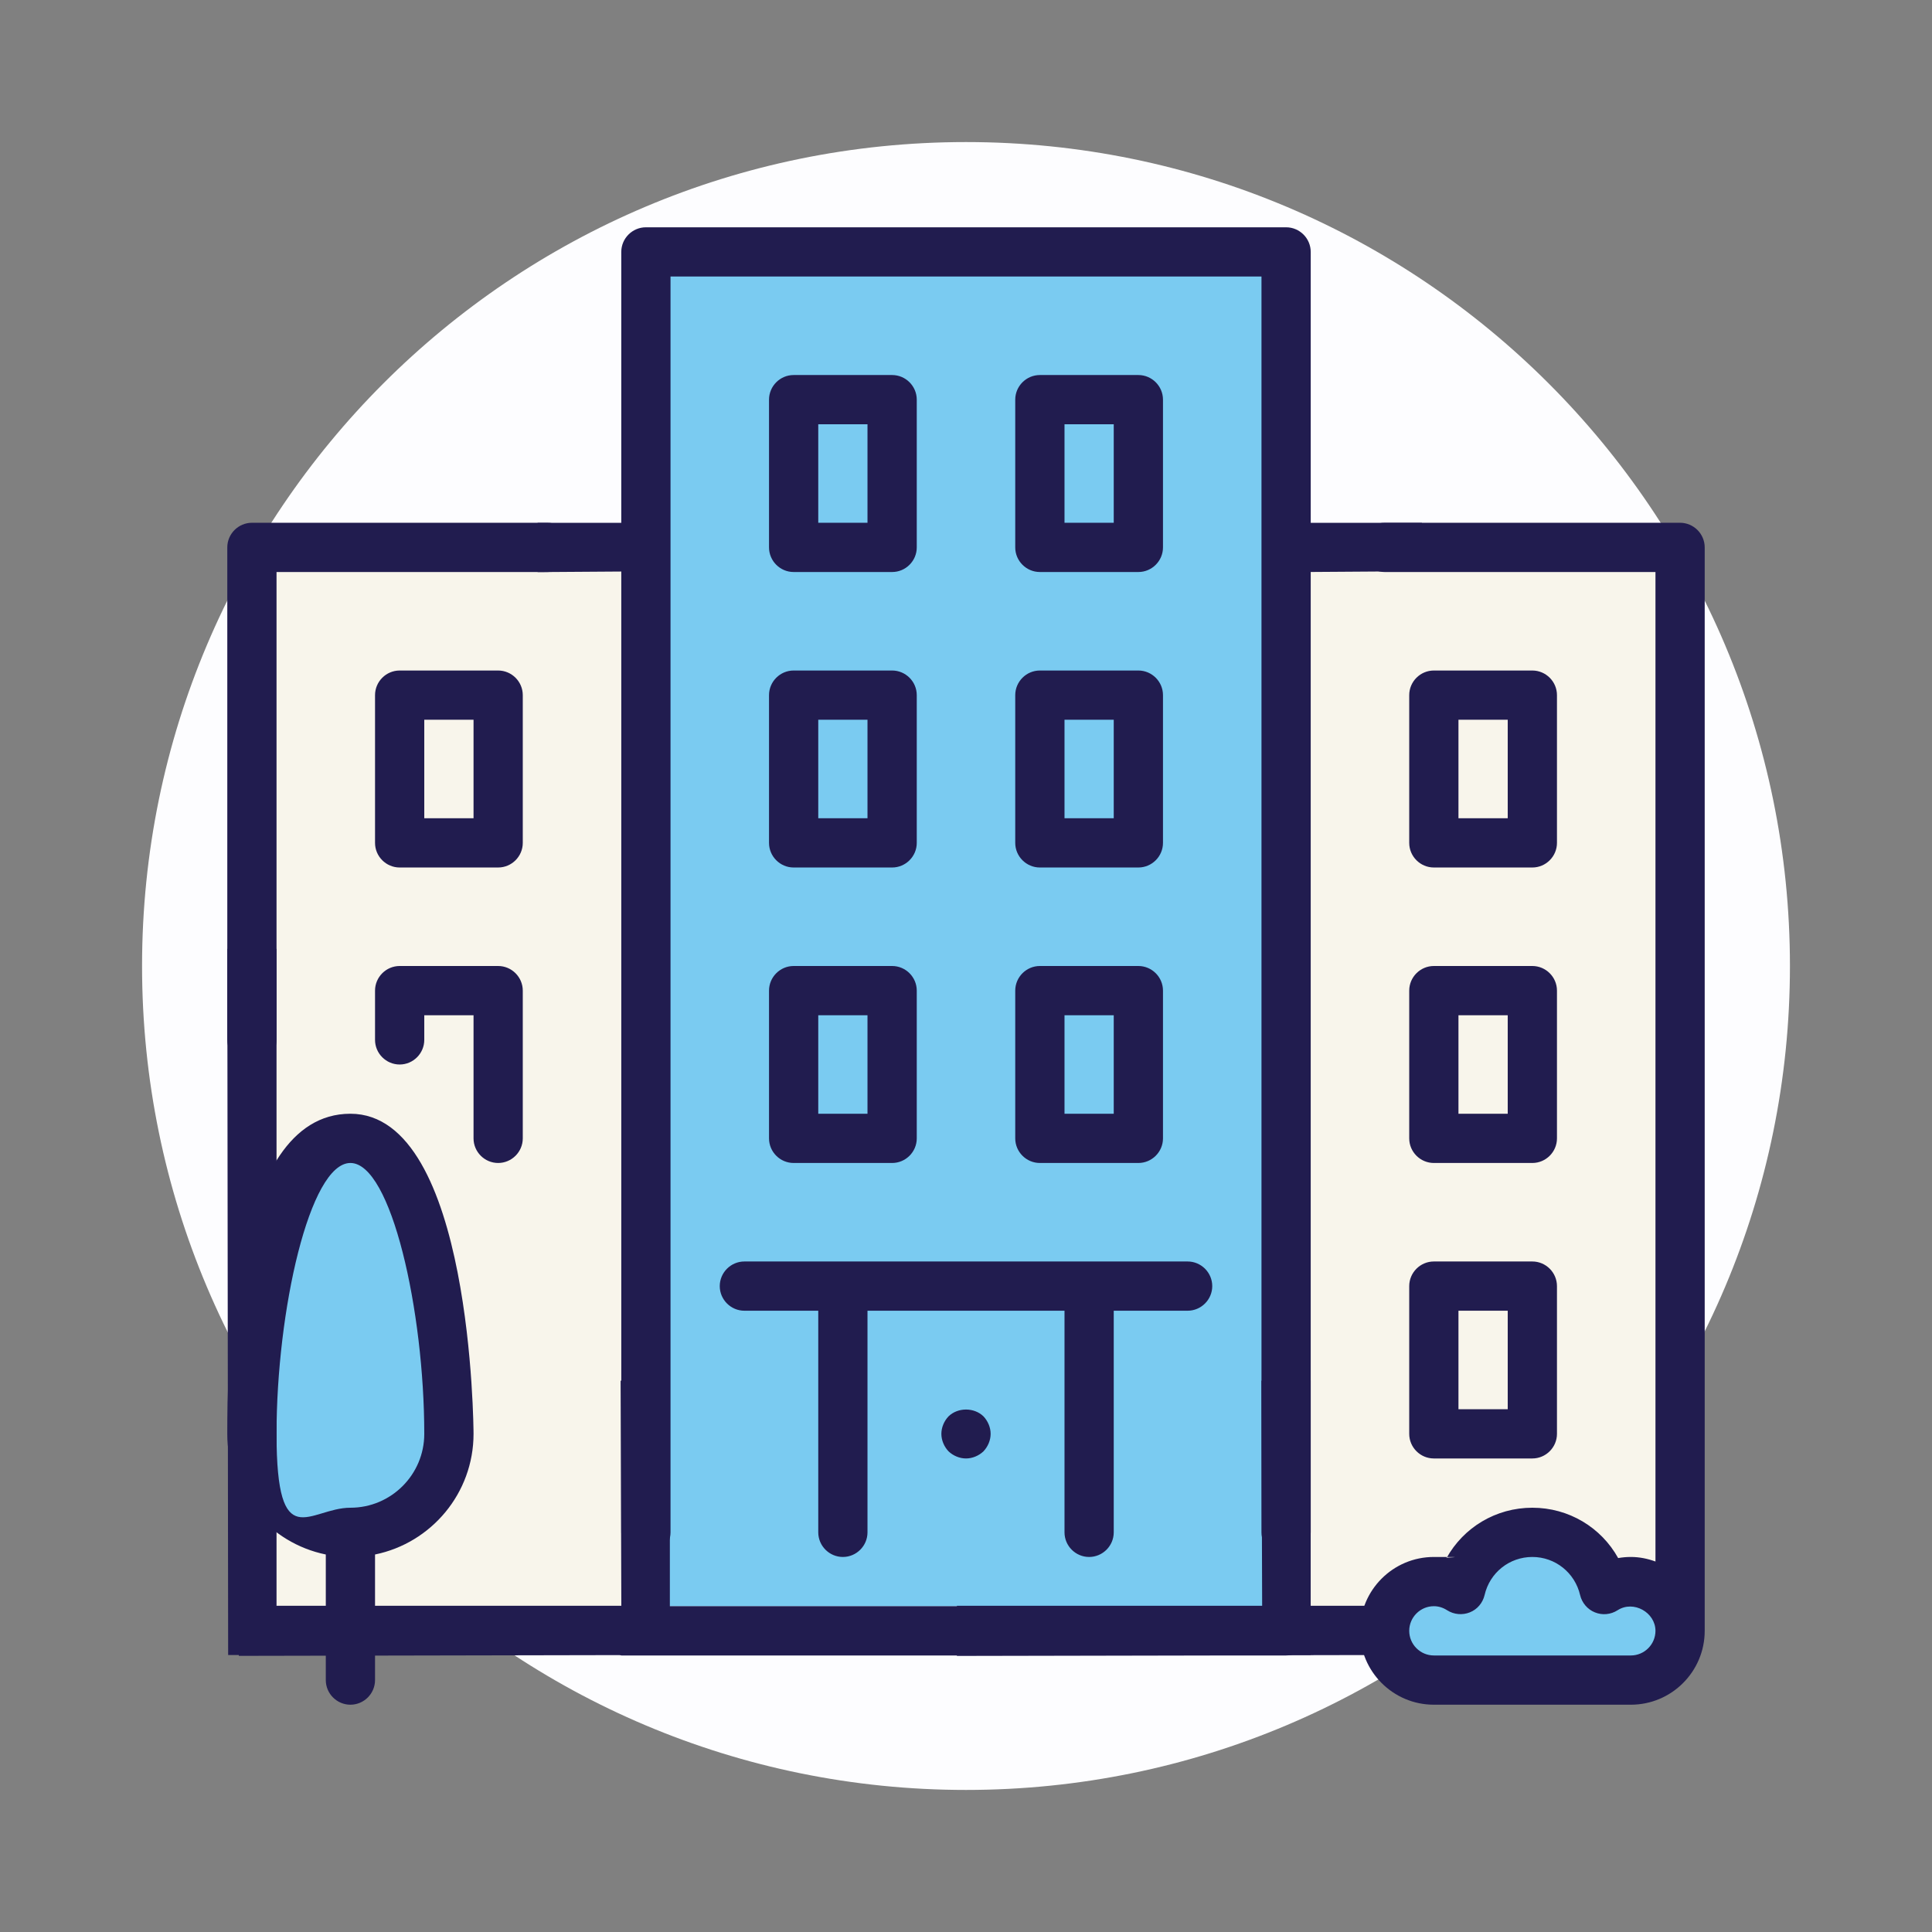 <svg width="68" height="68" viewBox="0 0 68 68" fill="none" xmlns="http://www.w3.org/2000/svg">
<rect x="0" y="0" width="68" height="68" fill="#808080" stroke="none"/>
<path d="M34 63C50.016 63 63 50.016 63 34C63 17.984 50.016 5 34 5C17.984 5 5 17.984 5 34C5 50.016 17.984 63 34 63Z" fill="#FDFDFF"/>
<g clip-path="url(#clip0_3049_144556)">
<path d="M45.264 8.852H22.844V56.536H45.264V8.852Z" fill="#7ACBF1"/>
<path d="M22.848 19.723H9.133V56.534H22.848V19.723Z" fill="#F8F5EB"/>
<path d="M58.981 19.723H45.266V56.534H58.981V19.723Z" fill="#F8F5EB"/>
<path d="M12.337 54.069C8.758 54.069 8.758 50.472 8.758 50.472C8.758 50.472 9.559 40.055 12.337 40.055C15.115 40.055 15.99 51.334 15.99 51.334C15.99 51.334 15.912 54.069 12.337 54.069Z" fill="#7ACBF1"/>
<path d="M49.594 58.967L48.961 56.883L51.097 55.843L54.118 54.07L56.358 55.843L58.975 56.536V58.759L49.594 58.967Z" fill="#7ACBF1"/>
<path d="M50.045 20.105V18.402H45.508V20.136L50.045 20.105Z" fill="#211C4F"/>
<path d="M23.459 20.105V18.402H18.922V20.136L23.459 20.105Z" fill="#211C4F"/>
<path d="M23.491 58.251V56.518H8.406V58.281L23.491 58.251Z" fill="#211C4F"/>
<path d="M48.76 58.251V56.518H33.68V58.281L48.76 58.251Z" fill="#211C4F"/>
<path d="M8.03 58.252H9.733V33.397H8L8.03 58.252Z" fill="#211C4F"/>
<path d="M21.874 58.25H23.577V48.596H21.844L21.874 58.25Z" fill="#211C4F"/>
<path d="M44.429 58.25H46.132V48.596H44.398L44.429 58.25Z" fill="#211C4F"/>
<path fill-rule="evenodd" clip-rule="evenodd" d="M46.133 8.867V53.933C46.133 54.41 45.743 54.8 45.267 54.8C44.79 54.8 44.4 54.41 44.4 53.933V9.733H23.6V53.933C23.6 54.41 23.21 54.8 22.733 54.8C22.257 54.8 21.867 54.41 21.867 53.933V8.867C21.867 8.39 22.257 8 22.733 8H45.267C45.743 8 46.133 8.39 46.133 8.867ZM45.267 56.533H21C20.523 56.533 20.133 56.923 20.133 57.4L21.867 58.267H45.267C45.743 58.267 46.133 57.877 46.133 57.4C46.133 56.923 45.743 56.533 45.267 56.533ZM19.267 18.4H8.867C8.39 18.4 8 18.79 8 19.267V36.6C8 37.077 8.39 37.467 8.867 37.467C9.343 37.467 9.733 37.077 9.733 36.6V20.133H19.267C19.743 20.133 20.133 19.743 20.133 19.267C20.133 18.79 19.743 18.4 19.267 18.4ZM60 19.267V57.4C60 58.834 58.834 60 57.4 60H50.467C49.032 60 47.867 58.834 47.867 57.4C47.867 55.966 49.032 54.8 50.467 54.8C51.901 54.8 50.766 54.813 50.913 54.839C51.511 53.76 52.651 53.067 53.933 53.067C55.216 53.067 56.356 53.76 56.954 54.839C57.101 54.813 57.248 54.8 57.4 54.8C57.708 54.8 57.994 54.861 58.267 54.96V20.133H48.733C48.257 20.133 47.867 19.743 47.867 19.267C47.867 18.79 48.257 18.4 48.733 18.4H59.133C59.61 18.4 60 18.79 60 19.267ZM58.267 57.4C58.267 56.754 57.495 56.312 56.932 56.676C56.694 56.828 56.399 56.858 56.135 56.75C55.875 56.646 55.68 56.416 55.615 56.143C55.433 55.355 54.739 54.8 53.933 54.8C53.127 54.8 52.434 55.35 52.252 56.143C52.187 56.416 51.996 56.646 51.732 56.75C51.472 56.854 51.173 56.828 50.935 56.676C50.787 56.581 50.631 56.533 50.467 56.533C49.99 56.533 49.6 56.923 49.6 57.4C49.6 57.877 49.99 58.267 50.467 58.267H57.4C57.877 58.267 58.267 57.877 58.267 57.4ZM17.533 34H14.067C13.59 34 13.2 34.39 13.2 34.867V36.6C13.2 37.077 13.59 37.467 14.067 37.467C14.543 37.467 14.933 37.077 14.933 36.6V35.733H16.667V40.067C16.667 40.543 17.057 40.933 17.533 40.933C18.01 40.933 18.4 40.543 18.4 40.067V34.867C18.4 34.39 18.01 34 17.533 34ZM49.6 34.867C49.6 34.39 49.99 34 50.467 34H53.933C54.41 34 54.8 34.39 54.8 34.867V40.067C54.8 40.543 54.41 40.933 53.933 40.933H50.467C49.99 40.933 49.6 40.543 49.6 40.067V34.867ZM51.333 39.2H53.067V35.733H51.333V39.2ZM49.6 29.667V24.467C49.6 23.99 49.99 23.6 50.467 23.6H53.933C54.41 23.6 54.8 23.99 54.8 24.467V29.667C54.8 30.143 54.41 30.533 53.933 30.533H50.467C49.99 30.533 49.6 30.143 49.6 29.667ZM51.333 28.8H53.067V25.333H51.333V28.8ZM18.4 24.467V29.667C18.4 30.143 18.01 30.533 17.533 30.533H14.067C13.59 30.533 13.2 30.143 13.2 29.667V24.467C13.2 23.99 13.59 23.6 14.067 23.6H17.533C18.01 23.6 18.4 23.99 18.4 24.467ZM14.933 28.8H16.667V25.333H14.933V28.8ZM49.6 45.267C49.6 44.79 49.99 44.4 50.467 44.4H53.933C54.41 44.4 54.8 44.79 54.8 45.267V50.467C54.8 50.943 54.41 51.333 53.933 51.333H50.467C49.99 51.333 49.6 50.943 49.6 50.467V45.267ZM51.333 49.6H53.067V46.133H51.333V49.6ZM35.733 34.867C35.733 34.39 36.123 34 36.6 34H40.067C40.543 34 40.933 34.39 40.933 34.867V40.067C40.933 40.543 40.543 40.933 40.067 40.933H36.6C36.123 40.933 35.733 40.543 35.733 40.067V34.867ZM37.467 39.2H39.2V35.733H37.467V39.2ZM35.733 24.467C35.733 23.99 36.123 23.6 36.6 23.6H40.067C40.543 23.6 40.933 23.99 40.933 24.467V29.667C40.933 30.143 40.543 30.533 40.067 30.533H36.6C36.123 30.533 35.733 30.143 35.733 29.667V24.467ZM37.467 28.8H39.2V25.333H37.467V28.8ZM27.067 34.867C27.067 34.39 27.457 34 27.933 34H31.4C31.877 34 32.267 34.39 32.267 34.867V40.067C32.267 40.543 31.877 40.933 31.4 40.933H27.933C27.457 40.933 27.067 40.543 27.067 40.067V34.867ZM28.8 39.2H30.533V35.733H28.8V39.2ZM27.067 24.467C27.067 23.99 27.457 23.6 27.933 23.6H31.4C31.877 23.6 32.267 23.99 32.267 24.467V29.667C32.267 30.143 31.877 30.533 31.4 30.533H27.933C27.457 30.533 27.067 30.143 27.067 29.667V24.467ZM28.8 28.8H30.533V25.333H28.8V28.8ZM35.733 19.267V14.067C35.733 13.59 36.123 13.2 36.6 13.2H40.067C40.543 13.2 40.933 13.59 40.933 14.067V19.267C40.933 19.743 40.543 20.133 40.067 20.133H36.6C36.123 20.133 35.733 19.743 35.733 19.267ZM37.467 18.4H39.2V14.933H37.467V18.4ZM27.067 19.267V14.067C27.067 13.59 27.457 13.2 27.933 13.2H31.4C31.877 13.2 32.267 13.59 32.267 14.067V19.267C32.267 19.743 31.877 20.133 31.4 20.133H27.933C27.457 20.133 27.067 19.743 27.067 19.267ZM28.8 18.4H30.533V14.933H28.8V18.4ZM16.667 50.467C16.667 52.56 15.176 54.31 13.2 54.713V59.133C13.2 59.61 12.81 60 12.333 60C11.857 60 11.467 59.61 11.467 59.133V54.713C9.491 54.31 8 52.56 8 50.467C8 48.374 8.048 39.2 12.333 39.2C16.619 39.2 16.667 50.354 16.667 50.467ZM14.933 50.467C14.933 46.151 13.772 40.933 12.333 40.933C10.895 40.933 9.733 46.151 9.733 50.467C9.733 54.783 10.899 53.067 12.333 53.067C13.768 53.067 14.933 51.901 14.933 50.467ZM25.333 45.267C25.333 45.743 25.723 46.133 26.2 46.133H28.8V53.933C28.8 54.41 29.19 54.8 29.667 54.8C30.143 54.8 30.533 54.41 30.533 53.933V46.133H37.467V53.933C37.467 54.41 37.857 54.8 38.333 54.8C38.81 54.8 39.2 54.41 39.2 53.933V46.133H41.8C42.277 46.133 42.667 45.743 42.667 45.267C42.667 44.79 42.277 44.4 41.8 44.4H26.2C25.723 44.4 25.333 44.79 25.333 45.267ZM33.385 49.851C33.229 50.016 33.133 50.241 33.133 50.467C33.133 50.692 33.229 50.917 33.385 51.082C33.549 51.238 33.775 51.333 34 51.333C34.225 51.333 34.451 51.238 34.615 51.082C34.771 50.917 34.867 50.692 34.867 50.467C34.867 50.241 34.771 50.016 34.615 49.851C34.286 49.531 33.714 49.531 33.385 49.851Z" fill="#211C4F"/>
</g>
<defs>
<clipPath id="clip0_3049_144556">
<rect width="52" height="52" fill="white" transform="translate(8 8)"/>
</clipPath>
</defs>
</svg>
